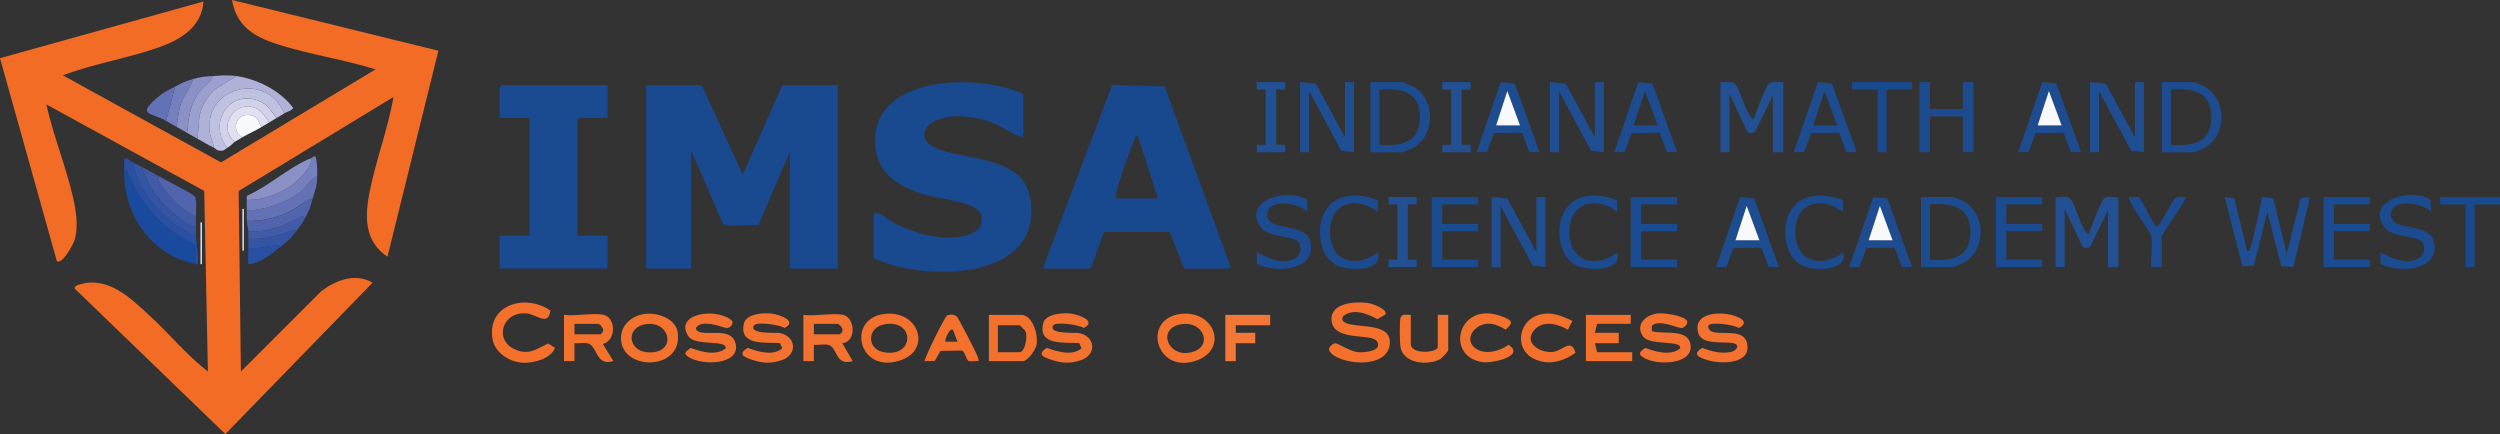 <?xml version="1.0" encoding="UTF-8"?>
<svg id="Layer_1" data-name="Layer 1" xmlns="http://www.w3.org/2000/svg" viewBox="0 0 400.8 69.59">
  <rect x="0" y="0" width="400.8" height="69.59" fill="#333333" stroke="none"/>
  <defs>
    <style>
      .cls-1 {
        fill: #1c4b90;
      }

      .cls-2 {
        fill: #767fbd;
      }

      .cls-3 {
        fill: #19498f;
      }

      .cls-4 {
        fill: #8b91c7;
      }

      .cls-5 {
        fill: #1a4a9d;
      }

      .cls-6 {
        fill: #9b9fcf;
      }

      .cls-7 {
        fill: #d1d1e9;
      }

      .cls-8 {
        fill: #bfc1e1;
      }

      .cls-9 {
        fill: #1a4a8f;
      }

      .cls-10 {
        fill: #f26c26;
      }

      .cls-11 {
        fill: #5164ae;
      }

      .cls-12 {
        fill: #1b4b90;
      }

      .cls-13 {
        fill: #18498f;
      }

      .cls-14 {
        fill: #3454a4;
      }

      .cls-15 {
        fill: #204e92;
      }

      .cls-16 {
        fill: #f8f9fb;
      }

      .cls-17 {
        fill: #f3722f;
      }

      .cls-18 {
        fill: #afb1d8;
      }

      .cls-19 {
        fill: #425ba8;
      }

      .cls-20 {
        fill: #f37736;
      }

      .cls-21 {
        fill: #f3702d;
      }

      .cls-22 {
        fill: #2950a3;
      }

      .cls-23 {
        fill: #6371b5;
      }

      .cls-24 {
        fill: #225093;
      }

      .cls-25 {
        fill: #dfe0f0;
      }

      .cls-26 {
        fill: #f3722e;
      }

      .cls-27 {
        fill: #1d4c91;
      }
    </style>
  </defs>
  <path class="cls-10" d="M70.28,8.14l-8.16,33.01c-3.43-2.25-3.66-5.86-3.01-9.58.92-5.27,3.06-10.69,3.97-16.02l-24.82,15.07.36,28.95,12.87-12.88c2.36-1.78,5.48-3,8.23-1.36l-23.59,24.26-24.14-23.31c-.1-.42.47-.59.75-.67,4.6-1.39,8.16,2.16,11.24,4.98s5.92,6.33,9.35,8.97l-.59-28.95L7.43,16.74c1.1,4.94,3.11,9.88,4.25,14.78.51,2.19.95,4.88.25,7.05-.2.63-2.02,3.96-2.82,3.28L0,9.33,32.62.24c-.27,4.07-3.64,6.11-7.14,7.35-4.95,1.75-10.47,2.61-15.4,4.49l25.35,13.95,24.78-14.91c-4.88-1.53-10.03-2.29-14.92-3.77-4.05-1.23-7.3-2.77-8.1-7.35l33.1,8.13h-.01Z"/>
  <path class="cls-3" d="M112.49,13.64l6.59,14.35,6.36-14.35h8.87v29.42h-7.68v-18.66l-5.06,11.69c-1.54-.09-3.4.21-4.9.04-.34-.04-.63-.02-.81-.39l-5.06-11.58v18.9h-7.2V13.64h8.89Z"/>
  <path class="cls-3" d="M164.06,15.07v6.94c-1.73-.32-3.23-1.69-4.97-2.34-2.65-.98-6.06-1.49-8.76-.48-2.05.76-3.15,2.9-.95,4.19,4.32,2.54,14.52,1.09,15.78,8.42,2.29,13.29-16.93,13.46-25.08,9.58v-7.18c1.24-.28,1.81.75,2.71,1.24,3.31,1.8,6.98,2.97,10.81,2.56,1.96-.21,4.21-1.05,3.74-3.43-.42-2.15-6.32-2.64-8.15-3.12-4.26-1.11-8.36-3-8.84-7.92-1.12-11.51,16.42-11.87,23.72-8.46h-.01Z"/>
  <path class="cls-13" d="M197.4,43.06h-7.56l-2.27-5.87h-10.57l-2.15,5.87h-7.68l11.14-29.44,8.41.25,10.67,29.19h0ZM178.93,31.82h6.72l-3.24-10.05c-.49-.1-.34.19-.47.48-.87,1.94-2.31,6.11-2.84,8.18-.12.46-.22.91-.16,1.39h0Z"/>
  <polygon class="cls-9" points="97.38 13.64 97.38 18.9 92.94 18.9 92.58 19.26 92.58 37.8 97.38 37.8 97.38 43.06 80.11 43.06 80.11 37.8 84.91 37.8 84.91 18.9 80.11 18.9 80.11 14 80.47 13.64 97.38 13.64"/>
  <path class="cls-15" d="M360.27,40.19c.62.07.38,0,.48-.35.79-2.67,1.3-5.53,1.92-8.25l1.79.22,2.15,8.86,2.25-8.95,1.47-.14-2.65,11.23-1.94-.13-2.25-8.71-2.15,8.62-1.83.09-2.85-11.1,1.56.23,2.03,8.38h.02Z"/>
  <path class="cls-24" d="M275.83,13.16c.7.08,1.75-.24,2.28.24.94.83,1.65,4.82,2.99,5.74.44-1.03,1.87-5.17,2.52-5.74.53-.47,1.59-.15,2.28-.24v11.24h-1.68v-9.09l-2.87,5.86c-.4.15-1.14.35-1.28-.18l-2.8-5.92v9.33h-1.44v-11.24Z"/>
  <path class="cls-24" d="M329.56,31.58c.7.08,1.75-.24,2.28.24.94.83,1.65,4.82,2.99,5.74.44-1.03,1.87-5.17,2.52-5.74.53-.47,1.59-.15,2.28-.24v11.24h-1.68v-9.09l-2.87,5.86c-.4.15-1.14.35-1.28-.18l-2.8-5.92v9.33h-1.44v-11.24Z"/>
  <polygon class="cls-15" points="248.49 13.16 251.01 13.4 255.69 22.01 255.69 13.16 257.13 13.16 257.13 24.4 255.08 24.17 249.93 14.6 249.93 24.4 248.49 24.4 248.49 13.16"/>
  <polygon class="cls-15" points="335.08 13.16 337.6 13.4 342.27 22.01 342.27 13.16 343.71 13.16 343.71 24.4 341.67 24.17 336.52 14.6 336.52 24.4 335.08 24.4 335.08 13.16"/>
  <polygon class="cls-15" points="239.14 31.58 241.66 31.82 246.33 40.43 246.33 31.58 247.77 31.58 247.77 42.82 245.73 42.59 240.58 33.02 240.58 42.82 239.14 42.82 239.14 31.58"/>
  <polygon class="cls-15" points="208.43 13.16 210.96 13.4 215.63 22.01 215.63 13.16 217.07 13.16 217.07 24.4 215.03 24.17 209.87 14.6 209.87 24.4 208.43 24.4 208.43 13.16"/>
  <path class="cls-21" d="M222.07,50.45l-1.24.71c-1.52-.78-3.5-1.67-5.13-.73-.66.38-.72.97,0,1.32,1.88.93,7.64-.17,7.09,3.57-.61,4.12-8.61,3.02-9.68.9-.24-.47.54-1.18.97-1.19.45,0,2.42,1.32,3.6,1.43.8.08,3.16-.08,3.25-1.08.02-.28-.05-.52-.23-.74-1.01-1.23-7.01.14-7.23-3.33-.18-2.82,3.88-3,5.87-2.73.65.09,3.24.99,2.74,1.86h-.01Z"/>
  <path class="cls-5" d="M19.91,27.27c.62-.13.49.3.65.65,2.35,5.23,5.52,8.77,10.74,11.3l.12,3.11c-7.17-1.38-11.67-7.91-11.51-15.07h0Z"/>
  <path class="cls-27" d="M346.59,24.4v-11.24h5.16c.09,0,1.47.59,1.69.71,3.61,2.02,3.61,7.81,0,9.83-.22.12-1.6.71-1.69.71h-5.16ZM348.03,23.21c3.49.28,6.49-.33,6.49-4.43s-3-4.7-6.49-4.43v8.85h0Z"/>
  <path class="cls-27" d="M307.98,42.82v-11.24h5.16c.09,0,1.47.59,1.69.71,3.61,2.02,3.61,7.81,0,9.83-.22.12-1.6.71-1.69.71h-5.16ZM309.41,41.63c3.49.28,6.49-.33,6.49-4.43s-3-4.7-6.49-4.43v8.85h0Z"/>
  <path class="cls-27" d="M219.71,24.4v-11.24h5.16c.09,0,1.47.59,1.69.71,3.61,2.02,3.61,7.81,0,9.83-.22.12-1.6.71-1.69.71h-5.16ZM221.15,23.21c3.49.28,6.49-.33,6.49-4.43s-3-4.7-6.49-4.43v8.85h0Z"/>
  <polygon class="cls-1" points="309.41 13.16 309.41 17.47 314.69 17.47 314.69 13.16 316.37 13.16 316.37 24.4 314.69 24.4 314.69 18.66 309.41 18.66 309.41 24.4 307.74 24.4 307.74 13.16 309.41 13.16"/>
  <path class="cls-1" d="M209.63,33.97c-1.28-1.44-6.3-2.27-6.47.38-.18,2.85,6.18,1.21,6.9,4.34,1.1,4.78-5.54,5.14-8.55,3.62l-.03-1.88c1.37.63,2.83,1.51,4.42,1.44s3.01-.9,2.48-2.71c-.46-1.57-4.79-.84-6.19-2.68-3.26-4.29,4.31-6.55,7.33-4.44l.11,1.92h0Z"/>
  <path class="cls-1" d="M389.76,33.97c-1.28-1.44-6.3-2.27-6.47.38-.18,2.85,6.18,1.21,6.9,4.34,1.1,4.78-5.54,5.14-8.55,3.62l-.03-1.88c1.37.63,2.83,1.51,4.42,1.44s3.01-.9,2.48-2.71c-.46-1.57-4.79-.84-6.19-2.68-3.26-4.29,4.31-6.55,7.33-4.44l.11,1.92h0Z"/>
  <path class="cls-27" d="M285.19,42.82l-1.65-.03-1.14-3.09-4.5.05-1.14,3.05-1.65.02,3.86-11.22,2.26.21,3.96,11h0ZM282.07,38.52l-2.04-5.5-1.8,5.5h3.84Z"/>
  <path class="cls-27" d="M333.64,24.4l-1.65-.03-1.14-3.09-4.5.05-1.14,3.05-1.65.02,3.86-11.22,2.26.21,3.96,11h0ZM330.52,20.1l-2.04-5.5-1.8,5.5h3.84Z"/>
  <path class="cls-27" d="M306.54,42.82l-1.65-.03-1.14-3.09-4.5.05-1.14,3.05-1.65.02,3.86-11.22,2.26.21,3.96,11h0ZM303.42,38.52l-2.04-5.5-1.8,5.5h3.84Z"/>
  <path class="cls-27" d="M297.66,24.4l-1.65-.03-1.14-3.09-4.5.05-1.14,3.05-1.65.02,3.86-11.22,2.26.21,3.96,11h0ZM294.54,20.1l-2.04-5.5-1.8,5.5h3.84Z"/>
  <path class="cls-27" d="M268.88,24.4l-1.65-.03-1.14-3.09-4.5.05-1.14,3.05-1.65.02,3.86-11.22,2.26.21,3.96,11h0ZM265.76,20.1l-2.04-5.5-1.8,5.5h3.84Z"/>
  <path class="cls-27" d="M246.81,24.4l-1.65-.03-1.14-3.09-4.5.05-1.14,3.05-1.65.02,3.86-11.22,2.26.21,3.96,11h0ZM243.69,20.1l-2.04-5.5-1.8,5.5h3.84Z"/>
  <polygon class="cls-12" points="327.4 31.58 327.4 32.78 321.65 32.78 321.65 35.89 327.4 35.89 327.4 37.08 321.65 37.08 321.65 41.63 327.4 41.63 327.4 42.82 319.97 42.82 319.97 31.58 327.4 31.58"/>
  <polygon class="cls-12" points="236.98 31.58 236.98 32.78 231.22 32.78 231.22 35.89 236.98 35.89 236.98 37.08 231.22 37.08 231.22 41.63 236.98 41.63 236.98 42.82 229.54 42.82 229.54 31.58 236.98 31.58"/>
  <polygon class="cls-12" points="268.88 31.58 268.88 32.78 263.12 32.78 263.12 35.89 268.88 35.89 268.88 37.08 263.12 37.08 263.12 41.63 268.88 41.63 268.88 42.82 261.44 42.82 261.44 31.58 268.88 31.58"/>
  <polygon class="cls-12" points="379.93 31.58 379.93 32.78 374.18 32.78 374.18 35.89 379.93 35.89 379.93 37.08 374.18 37.08 374.18 41.63 379.93 41.63 379.93 42.82 372.5 42.82 372.5 31.58 379.93 31.58"/>
  <path class="cls-21" d="M88.24,49.79c-.29,2.57-2.26.63-3.71.47-3.99-.45-5.44,4.24-1.94,5.77,2.19.96,3.36-.06,5.28-.96l1.11.69c-.65,1.77-3.45,2.48-5.16,2.4-2.11-.1-4.47-1.59-4.85-3.78-.97-5.56,5.33-7.37,9.27-4.58h0Z"/>
  <path class="cls-17" d="M135.16,50.48c1.93.41,2.2,4.3-.12,4.55l1.68,2.87c-2.59.7-2.37-1.46-3.48-2.39-.62-.52-1.96-.13-2.76-.24v2.63h-1.68v-7.42c1.82.27,4.68-.36,6.36,0h0ZM130.48,53.59h4.2l.34-.38c.28-.49-.42-1.29-.82-1.29h-3.72v1.67h0Z"/>
  <path class="cls-17" d="M111.82,53.07c1.33.92,5.57-.82,6.14,2.14.65,3.36-5.63,3.46-7.71,1.94-.8-.58-.09-.92.49-1.37,1.7.62,4.04,1.32,5.59.08.34-1.47-4.88-.3-5.96-1.94-2.34-3.54,4.08-4.66,6.77-2.69.7.52.01,1.26-.48,1.35-.46.09-2.46-.91-4.03-.65-.69.11-1.48.67-.8,1.14h0Z"/>
  <path class="cls-17" d="M264.84,52.19l-.02.91c1.91.56,5.94-.54,6.22,2.31.32,3.21-6.07,3.29-7.91,1.65-.57-.51.18-.94.64-1.28,1.7.62,4.04,1.32,5.59.08.33-1.43-4.86-.35-5.96-1.94-1.28-1.85.39-3.4,2.27-3.66,1.01-.14,4.22.3,4.79,1.17.27.41-.47,1.1-.76,1.16-.63.12-3.62-1.49-4.85-.4h-.01Z"/>
  <path class="cls-17" d="M273.92,52.16c-.13.2,0,.62.24.83,1.28,1.07,5.91-.84,6,2.65.07,2.81-4.49,2.71-6.43,2.09-1.29-.41-2.56-.88-.84-1.95,1.5.55,3.06,1,4.69.63.8-.18,1.36-1.08.49-1.34-1.4-.43-5.19.37-5.79-1.64-.96-3.22,3.18-3.5,5.33-2.93,1.23.33,3.02,1.07,1.18,2.1-.74-.55-4.5-1.03-4.88-.44h.01Z"/>
  <path class="cls-17" d="M168.86,52.16c-.93,1.43,3.49,1.16,3.94,1.21,2.79.37,3.21,3.53.38,4.41-1.66.52-2.86.47-4.51-.06-1.29-.41-2.56-.88-.84-1.95,1.65.6,4.1,1.36,5.56.06l-.37-.82c-2.35-.18-6.63.49-5.78-3.17.36-1.56,3.27-1.75,4.57-1.55,1.16.19,4.1,1.18,1.94,2.3-.74-.55-4.5-1.03-4.88-.44h-.01Z"/>
  <path class="cls-17" d="M120.89,52.16c-.93,1.43,3.49,1.16,3.94,1.21,2.79.37,3.21,3.53.38,4.41-1.66.52-2.86.47-4.51-.06-1.29-.41-2.56-.88-.84-1.95,1.65.6,4.1,1.36,5.56.06l-.37-.82c-2.35-.18-6.63.49-5.78-3.17.36-1.56,3.27-1.75,4.57-1.55,1.16.19,4.1,1.18,1.94,2.3-.74-.55-4.5-1.03-4.88-.44h-.01Z"/>
  <path class="cls-26" d="M96.78,50.48c1.93.41,2.1,4.06-.13,4.67l1.69,2.74c-2.62.79-2.52-1.8-3.7-2.65-.64-.46-1.77-.13-2.54-.22v2.87h-1.68v-7.42c1.83.26,4.67-.36,6.36,0h0ZM92.1,53.59h4.2l.34-.38c.28-.49-.42-1.29-.82-1.29h-3.72s0,1.67,0,1.67Z"/>
  <path class="cls-26" d="M103.57,50.31c1.93-.18,4.73.77,5.07,2.94.98,6.17-8.83,6.34-9.08,1.15-.11-2.34,1.83-3.88,4.01-4.09ZM103.56,51.97c-3.59.52-2.86,5.07,1.36,4.47,3.44-.49,2.36-5.01-1.36-4.47Z"/>
  <path class="cls-18" d="M45.57,18.18c-2.66-6.63-12.57-4.49-11.99,2.75.08,1,.61,1.79.72,2.75-.94-.42-1.75-.96-2.64-1.44l.31-3.64c.37-1.64,1.23-3.1,2.46-4.25l3.47-2.16c3.41.51,7.06,2.34,9.11,5.13-.32.5-1.05.6-1.44.85h0Z"/>
  <path class="cls-21" d="M141.94,50.31c5.4-.51,7.36,5.64,2.61,7.39-6.96,2.57-9.02-6.79-2.61-7.39ZM141.93,51.97c-3.02.48-2.9,3.89-.49,4.44,5.21,1.18,5.33-5.2.49-4.44Z"/>
  <path class="cls-26" d="M189.44,50.31c5.31-.5,7.37,5.54,2.62,7.4-6.76,2.65-9.19-6.77-2.62-7.4ZM189.43,51.97c-4.3.68-1.96,5.96,2.16,4.31,2.75-1.1,1.24-4.84-2.16-4.31Z"/>
  <path class="cls-1" d="M259.26,32.09l.03,1.89c-3.44-2.63-7.69-1.58-7.69,3.23s4.28,5.88,7.69,3.23c.81,3.08-4.39,2.98-6.23,2.27-3.31-1.28-3.85-6.53-2.03-9.19s5.42-2.52,8.23-1.42h0Z"/>
  <path class="cls-1" d="M295.47,32.09l.03,1.89c-3.44-2.63-7.69-1.58-7.69,3.23s4.28,5.88,7.69,3.23c.81,3.08-4.39,2.98-6.23,2.27-3.31-1.28-3.85-6.53-2.03-9.19s5.42-2.52,8.23-1.42h0Z"/>
  <path class="cls-1" d="M220.88,32.09l.03,1.89c-3.44-2.63-7.69-1.58-7.69,3.23s4.28,5.88,7.69,3.23c.81,3.08-4.39,2.98-6.23,2.27-3.31-1.28-3.85-6.53-2.03-9.19s5.42-2.52,8.23-1.42h0Z"/>
  <polygon class="cls-21" points="261.44 50.48 261.44 51.91 256.05 51.91 255.69 53.35 259.52 53.35 259.52 55.02 255.69 55.02 256.05 56.46 261.68 56.46 261.68 57.9 254.25 57.9 254.25 50.48 261.44 50.48"/>
  <path class="cls-21" d="M158.54,57.9v-7.42h5.16c1.88,0,2.8,3.25,2.46,4.85-.16.8-1.39,2.57-2.22,2.57h-5.4ZM159.98,56.46h3.48c.87,0,1.34-2.51.95-3.35-.06-.12-.89-.96-.95-.96h-3.48s0,4.31,0,4.31Z"/>
  <path class="cls-8" d="M45.57,18.18c-.4.26-.8.47-1.2.72-.91-1.07-1.46-2.2-2.88-2.75-4.86-1.89-8.19,3.76-5.03,7.53-.37.2-.39.49-1.08.49s-.75-.35-1.08-.49c-.11-.96-.64-1.75-.72-2.75-.58-7.24,9.33-9.38,11.99-2.75Z"/>
  <path class="cls-26" d="M236.33,55.67c1.52,1.36,4.02.67,5.53-.38,2.75,1.78-2.55,2.94-3.97,2.79-6.46-.69-4.17-10.16,3-7.31,1.43.57,1.89.87.5,2.08-1.54-.94-3.03-1.44-4.63-.32-1.1.77-1.46,2.2-.42,3.14h0Z"/>
  <path class="cls-21" d="M252.09,51.44l-.73,1.43c-1.58-.95-3.96-1.58-5.37.02-1.86,2.11,1.04,3.79,3.04,3.52,1.58-.22,2.86-2.26,3.56.16-2.08,1.46-4.67,2.15-7,.77-2.64-1.56-2.16-5.47.59-6.66,2.13-.92,3.99-.14,5.92.77h0Z"/>
  <path class="cls-26" d="M226.18,50.48v4.66c0,1.75,4.32,1.43,4.32.48v-5.14h1.68v5.62c0,.24-.93,1.24-1.22,1.42-1.96,1.19-6.02.79-6.44-1.91-.12-.77-.15-3.8-.02-4.53.16-.87.98-.57,1.68-.6h0Z"/>
  <path class="cls-21" d="M156.86,57.89c-.45-.07-1.28.15-1.63-.05s-.57-1.69-1.12-1.64l-3.33.06-.92,1.6-1.64.04c.18-.94,3.24-7.08,3.59-7.3.41-.25,1.19-.21,1.57.12.27.24,3.06,5.68,3.29,6.29.11.3.26.55.19.89h0ZM152.78,52.87c-.49-.37-1.36,1.5-1.2,1.91h1.92l-.72-1.91Z"/>
  <path class="cls-27" d="M344.91,37.92c-.17-.84-4.01-5.94-3.6-6.34l1.33-.02c.11,0,.22,0,.31.06.27.17,2.45,4.73,2.8,4.74,1-.69,2.5-4.62,3.36-4.78.41-.08.9.04,1.32,0,.3.22-3.84,5.87-3.84,6.34v4.9h-1.68c-.2-1.44.27-3.57,0-4.9h0Z"/>
  <polygon class="cls-20" points="203.64 50.48 203.64 52.15 198.12 52.15 198.12 53.35 201.24 53.35 201.24 55.03 198.12 55.02 198.12 57.9 196.44 57.9 196.44 50.48 203.64 50.48"/>
  <polygon class="cls-3" points="306.54 13.16 306.54 14.36 302.46 14.36 302.46 24.4 301.02 24.4 301.02 14.36 296.94 14.36 296.94 13.16 306.54 13.16"/>
  <polygon class="cls-3" points="400.8 31.58 400.8 32.78 396.72 32.78 396.72 42.82 395.28 42.82 395.28 32.78 391.21 32.78 391.21 31.58 400.8 31.58"/>
  <polygon class="cls-24" points="206.04 13.16 206.04 14.36 204.6 14.36 204.6 23.21 206.04 23.21 206.04 24.4 201.48 24.4 201.48 23.21 202.92 23.21 202.92 14.36 201.48 14.36 201.48 13.16 206.04 13.16"/>
  <polygon class="cls-24" points="235.78 13.16 235.78 14.36 234.34 14.36 234.34 23.21 235.78 23.21 235.78 24.4 231.22 24.4 231.22 23.21 232.66 23.21 232.66 14.36 231.22 14.36 231.22 13.16 235.78 13.16"/>
  <polygon class="cls-24" points="227.14 31.58 227.14 32.78 225.7 32.78 225.7 41.63 227.14 41.63 227.14 42.82 222.59 42.82 222.59 41.63 224.03 41.63 224.03 32.78 222.59 32.78 222.59 31.58 227.14 31.58"/>
  <path class="cls-23" d="M50.85,28.23c-.03,1.81-.28,2.04-.72,3.59-1.31.32-2.37,1.45-3.59,2.04-2.11,1.04-4.6,1.66-6.97,1.54-.02-.56,0-1.12,0-1.67,3.17-.08,6.59-1.28,8.99-3.36.82-.71,1.33-1.8,2.29-2.15h0Z"/>
  <path class="cls-2" d="M49.89,25.36c.16-.06.32-.39.72-.24.26,1.05.26,2.04.24,3.11-.96.34-1.46,1.43-2.29,2.15-2.4,2.07-5.82,3.27-8.99,3.36,0-.54-.05-1.15,0-1.67,3.47,0,7.23-1.69,9.35-4.43.51-.65,1.08-1.37.97-2.27h0Z"/>
  <path class="cls-22" d="M21.35,26.08c-.04,1.2.67,2.62,1.24,3.66,1.87,3.41,5.2,6.61,8.83,8.06.04,1.46.46,3.11.24,4.66l-.24-.12-.12-3.11c-5.23-2.53-8.39-6.07-10.74-11.3-.16-.36-.03-.78-.65-.65.01-.64-.01-1.28,0-1.91.6-.07,1.01.5,1.44.72h0Z"/>
  <path class="cls-4" d="M49.89,25.36c.12.89-.46,1.61-.97,2.27-2.12,2.75-5.88,4.44-9.35,4.43.02-.25-.13-.56.16-.74,3.35-1.47,6.83-4.7,10.16-5.96Z"/>
  <path class="cls-6" d="M37.9,12.2l-3.47,2.16c-1.23,1.14-2.08,2.61-2.46,4.25l-.31,3.64c-.57-.3-1.12-.66-1.68-.96.32-2.56.43-4.55,2.06-6.68.63-.83,1.73-1.4,2.02-2.41,1.35-.09,2.39-.22,3.84,0Z"/>
  <path class="cls-11" d="M50.13,31.82c-.44,1.53-.41,1.66-1.2,3.11-.25-.51-.73-.1-1.03.05-2.65,1.22-4.99,2.33-8.08,2.11-.02-.48-.22-1.03-.24-1.67,2.36.12,4.85-.51,6.97-1.54,1.21-.6,2.27-1.72,3.59-2.04v-.02Z"/>
  <path class="cls-7" d="M44.37,18.9c-.4.24-.8.48-1.2.72-.62-.86-1.12-1.81-2.16-2.27-3.35-1.51-6.25,3.11-3.36,5.38-.24.14-.58.62-1.2.96-3.16-3.77.18-9.42,5.03-7.53,1.42.55,1.97,1.68,2.88,2.75h.01Z"/>
  <path class="cls-19" d="M25.42,28.23c-.12,1.03.7,1.89,1.32,2.63,1.18,1.42,2.98,3.08,4.68,3.82,0,.56-.02,1.12,0,1.67-.91-.02-1.75-.73-2.47-1.24-2.72-1.92-5.36-5.08-6.16-8.33.88.48,1.76.96,2.64,1.44h-.01Z"/>
  <path class="cls-14" d="M22.79,26.8c.8,3.25,3.44,6.4,6.16,8.33.72.51,1.56,1.22,2.47,1.24.02.48,0,.96,0,1.44-3.63-1.45-6.96-4.64-8.83-8.06-.57-1.05-1.28-2.47-1.24-3.66.47.25.97.46,1.44.72h0Z"/>
  <path class="cls-4" d="M34.06,12.2c-.29,1.02-1.39,1.59-2.02,2.41-1.62,2.13-1.74,4.12-2.06,6.68-.57-.31-1.12-.65-1.68-.96.21-1.25.31-2.5.71-3.72.48-1.44,1.57-2.5,1.93-3.94,1.38-.37,1.69-.38,3.12-.48h0Z"/>
  <path class="cls-11" d="M31.42,34.69c-1.7-.74-3.5-2.4-4.68-3.82-.62-.75-1.44-1.61-1.32-2.63.82.45,5.53,2.87,5.78,3.21.42.58.2,2.41.22,3.25h0Z"/>
  <path class="cls-25" d="M43.17,19.62c-.4.24-.8.48-1.2.72-.57-.64-.48-1.45-1.45-1.78-2.45-.84-3.74,2.21-1.67,3.45-.35.2-.83.5-1.2.72-2.89-2.27,0-6.9,3.36-5.38,1.04.47,1.53,1.41,2.16,2.27Z"/>
  <path class="cls-2" d="M30.94,12.68c-.36,1.43-1.45,2.5-1.93,3.94-.4,1.22-.5,2.46-.71,3.72-.55-.3-1.16-.67-1.68-.96l1.44-5.5c1.14-.59,1.58-.84,2.88-1.2Z"/>
  <path class="cls-23" d="M28.06,13.88l-1.44,5.5c-2.53-1.41-4.73-.9-1.31-3.82.95-.81,1.71-1.14,2.75-1.68Z"/>
  <path class="cls-19" d="M48.93,34.93c-.51.95-.8,1.32-1.44,2.15-.42-.36-.65-.1-1.04.02-2.18.7-4.3,1.38-6.64,1.17-.02-.4.02-.8,0-1.2,3.09.22,5.43-.88,8.08-2.11.31-.14.79-.56,1.03-.05v.02Z"/>
  <path class="cls-14" d="M47.49,37.08c-.96,1.26-1.17,1.41-2.4,2.39-1.66-.38-3.47.61-5.28.24,0-.48.02-.96,0-1.44,2.34.21,4.45-.47,6.64-1.17.38-.12.62-.39,1.04-.02Z"/>
  <path class="cls-16" d="M41.97,20.34c-1.09.65-2.2,1.14-3.12,1.67-2.08-1.25-.78-4.29,1.67-3.45.97.33.88,1.14,1.45,1.78Z"/>
  <path class="cls-22" d="M45.09,39.47c-1.3,1.04-3.16,2.6-4.92,2.87-.49.07-.32-.04-.36-.36-.09-.66,0-1.57,0-2.28,1.81.37,3.62-.62,5.28-.24h0Z"/>
  <rect class="cls-25" x="38.86" y="33.49" width=".24" height="6.7"/>
  <rect class="cls-25" x="32.14" y="35.65" width=".24" height="6.7"/>
  <polygon class="cls-16" points="282.07 38.52 278.23 38.52 280.03 33.01 282.07 38.52"/>
  <polygon class="cls-16" points="330.52 20.1 326.68 20.1 328.48 14.59 330.52 20.1"/>
  <polygon class="cls-16" points="303.42 38.52 299.58 38.52 301.38 33.01 303.42 38.52"/>
  <polygon class="cls-16" points="243.69 20.1 239.86 20.1 241.65 14.59 243.69 20.1"/>
</svg>